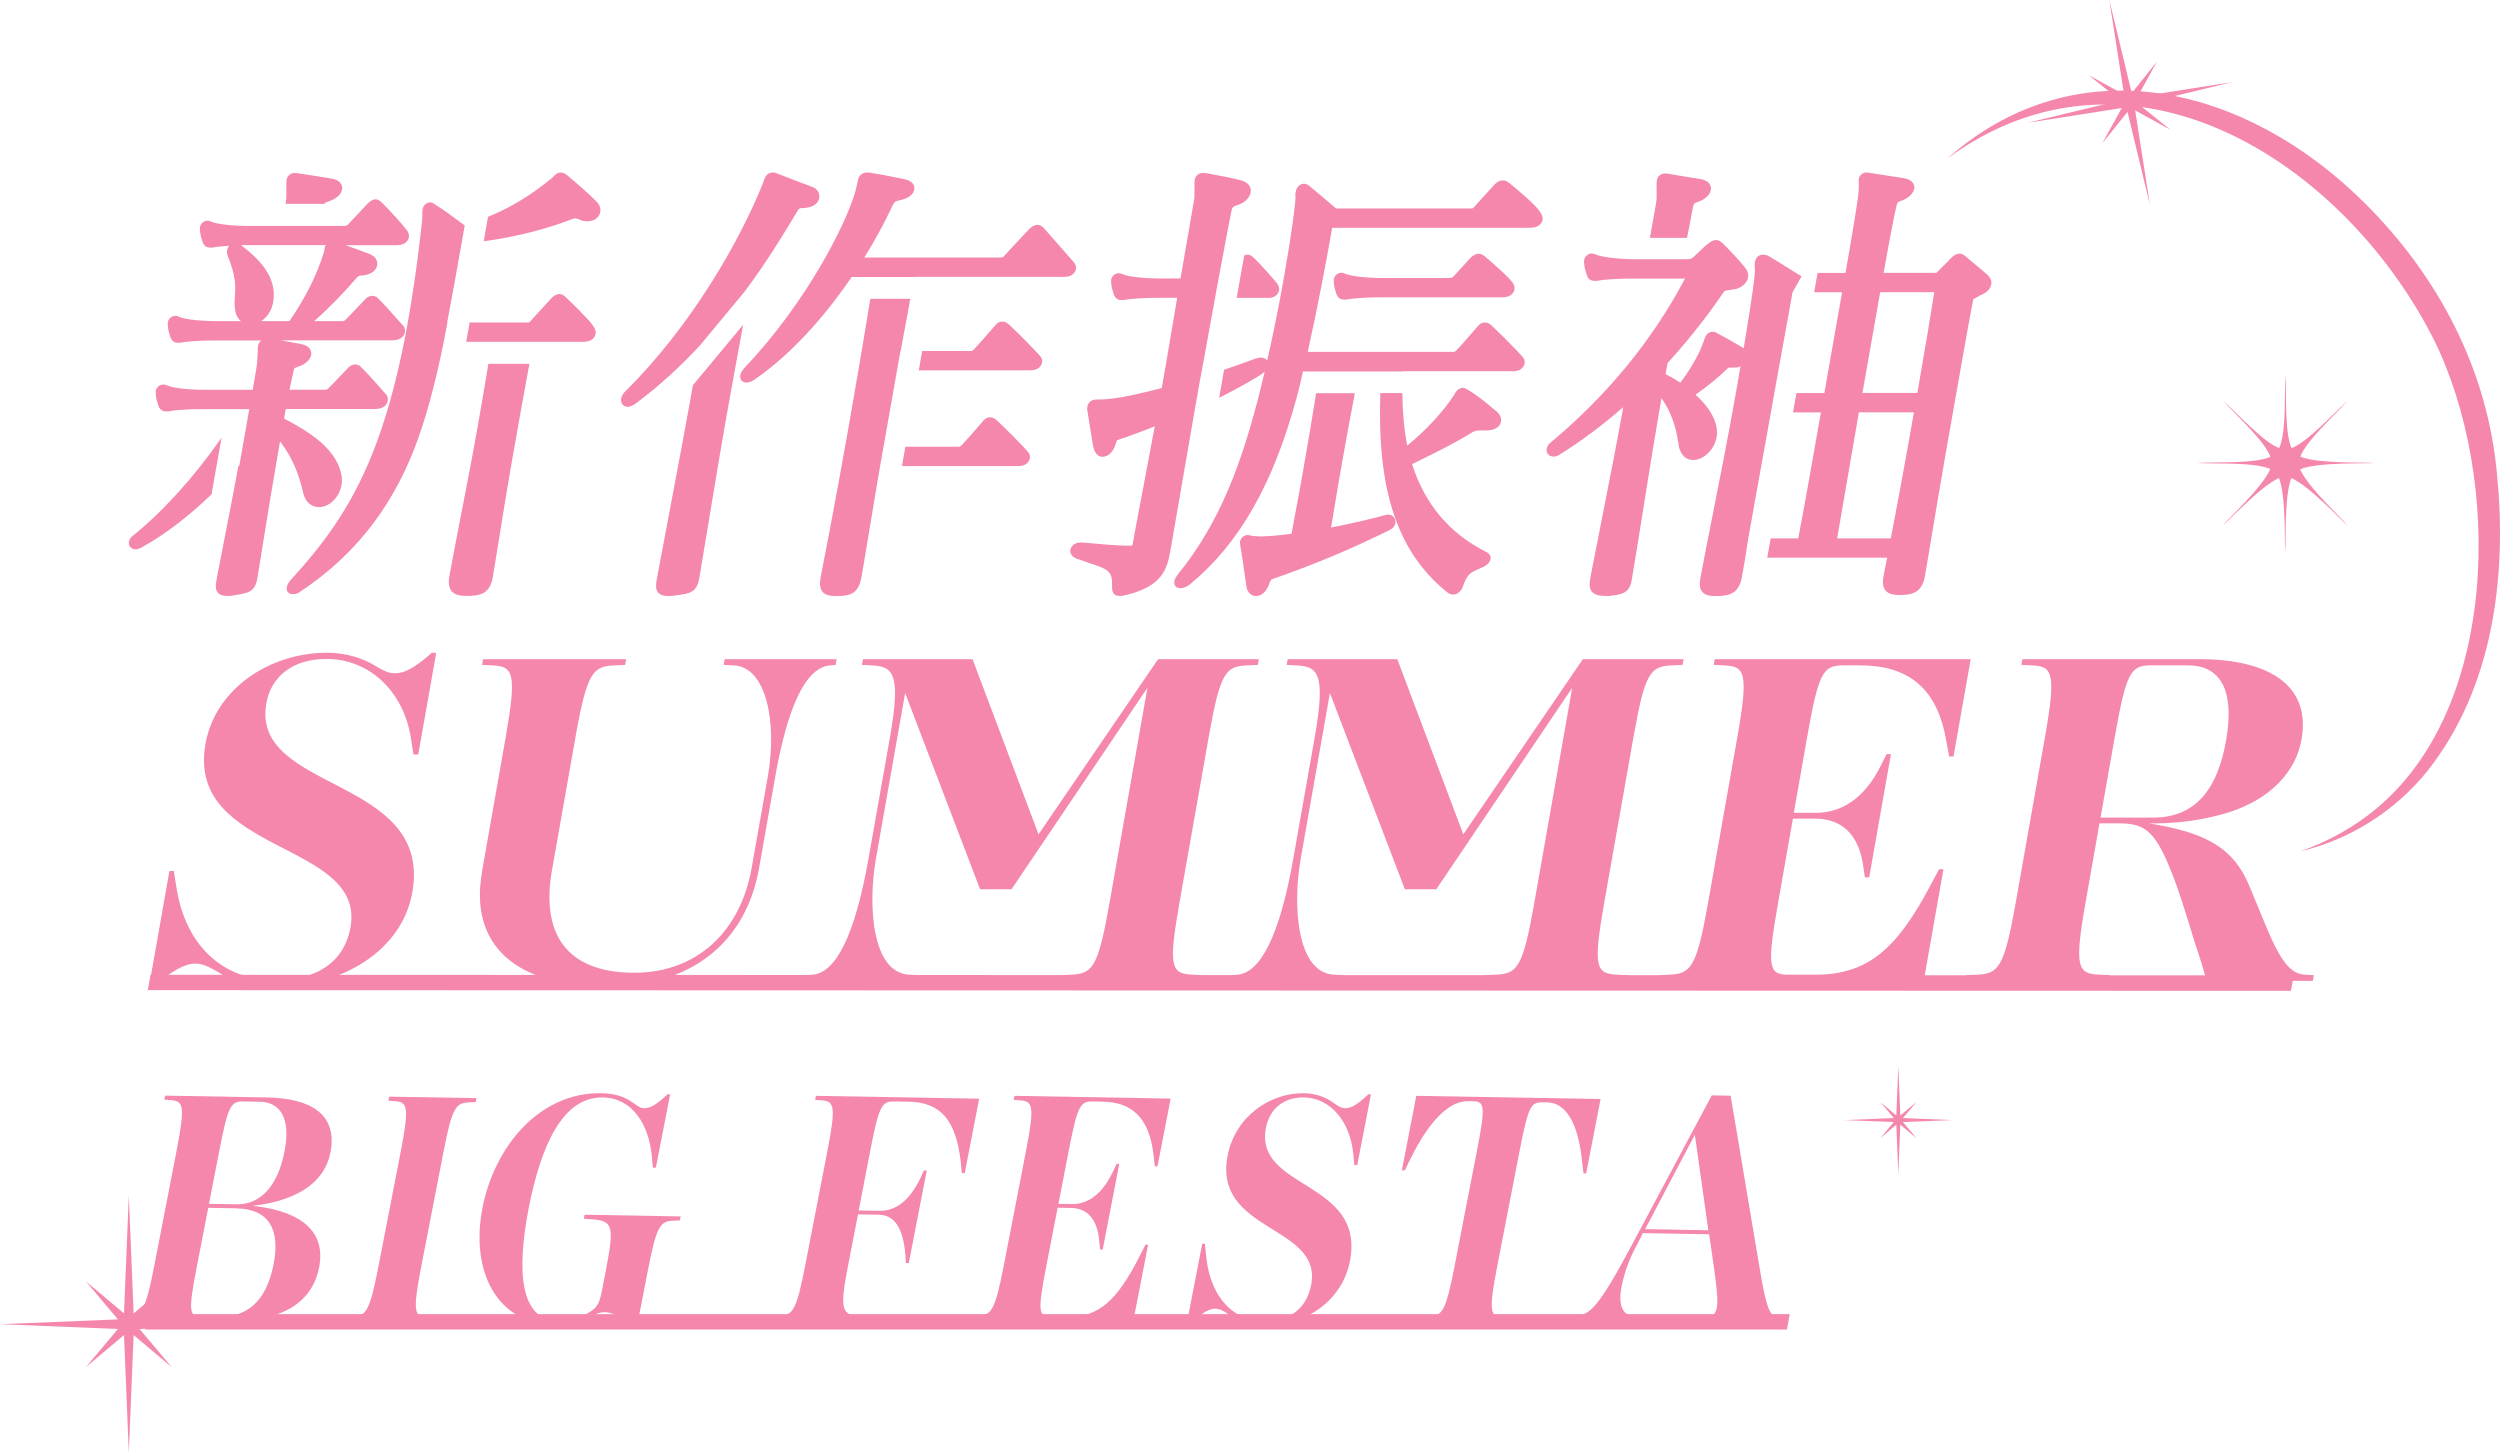 <?xml version="1.0" encoding="UTF-8"?>
<svg id="b" data-name="レイヤー 2" xmlns="http://www.w3.org/2000/svg" viewBox="0 0 218.53 127.01">
  <defs>
    <style>
      .d {
        fill: #f487ab;
      }
    </style>
  </defs>
  <g id="c" data-name="mobilelogo">
    <g>
      <polygon class="d" points="185.97 9.78 187.93 17.92 186.64 9.65 189.73 11.35 186.97 9.14 195.11 7.18 186.84 8.48 188.54 5.39 186.34 8.14 184.38 0 185.67 8.27 182.58 6.57 185.34 8.78 177.2 10.74 185.47 9.44 183.76 12.53 185.97 9.78"/>
      <path class="d" d="M201.09,41.01c1.61-.64,5.75-.46,6.4-.54-.66-.09-4.82.1-6.42-.55.56-1.43,2.94-3.55,4.16-4.91-1.36,1.22-3.49,3.61-4.92,4.16-.62-1.4-.43-4.6-.54-6.43-.1,1.83.09,5.02-.54,6.43-1.43-.55-3.56-2.94-4.92-4.16,1.22,1.36,3.61,3.49,4.16,4.92-1.4.62-4.6.43-6.43.54,1.82.1,5-.09,6.41.53-.67,1.59-3.74,4.4-4.15,4.93.53-.4,3.32-3.46,4.91-4.14.64,1.61.46,5.75.54,6.4.09-.66-.1-4.79.54-6.4,1.6.69,4.39,3.74,4.91,4.14-.4-.53-3.46-3.32-4.14-4.91Z"/>
      <path class="d" d="M170.14,13.92c11.53-10.21,26.29-6.33,36.45,3.72,6.55,6.46,10.9,14.73,11.69,23.96.87,8.88-.39,18.57-6.06,25.75-2.81,3.52-6.8,6.04-11.15,7.07,2.08-.74,4.05-1.76,5.8-3.07,11.78-8.72,11.9-29.71,5.8-41.82-7.89-15.44-26.5-27.44-42.53-15.62h0Z"/>
      <g>
        <path class="d" d="M24.04,86.28c-2.03,0-3.69-.46-5.17-1.42-.81-.46-1.29-.63-1.8-.63-.97,0-2.12.71-3.71,2.04h-.34l1.79-10.14h.38l.24,1.5c.63,4.09,3.24,8.05,8.71,8.05,3.26,0,5.92-1.38,6.5-4.63,1.33-7.55-14.39-6.34-12.68-16.02.86-4.88,5.69-7.97,10.6-7.97,1.78,0,3.22.5,4.36,1.21.65.38,1.04.58,1.63.58.81,0,1.69-.46,3.2-1.79h.38l-1.57,8.89h-.42l-.22-1.42c-.61-3.96-3.52-6.93-7.38-6.93-2.92,0-4.84,1.5-5.26,3.88-1.38,7.8,14.56,6.34,12.76,16.53-.9,5.09-6.16,8.26-12.01,8.26Z"/>
        <path class="d" d="M42.12,76.27l2.08-11.81c1-5.68.67-6.22-1.18-6.3l-.88-.04.09-.5h12.5l-.09.5-.9.04c-1.92.08-2.43.58-3.44,6.3l-2.05,11.6c-.99,5.59,1.3,8.97,7.19,8.97,5.51,0,9.28-3.63,10.26-9.14l1.41-7.97c.85-4.8-.12-9.64-2.98-9.76l-.88-.04.09-.5h9.79l-.09.5-.47.04c-2.06.17-3.68,3.34-4.81,9.76l-1.41,7.97c-1.08,6.13-5.51,10.35-13.35,10.35s-11.99-3.59-10.87-9.97Z"/>
        <path class="d" d="M92.6,85.74l.09-.5.9-.04c1.92-.08,2.39-.58,3.4-6.3l3.31-18.78-11.88,17.61h-2.75l-6.55-17.15-2.56,14.52c-.67,3.8-.44,9.93,2.92,10.1l.88.04-.09.5h-9.79l.09-.5.47-.04c2.02-.17,3.7-3.46,4.87-10.1l1.88-10.64c1.01-5.72.25-6.22-1.69-6.3l-.76-.04.09-.5h9.58l5.77,15.31,10.45-15.31h8.81l-.09.5-.9.04c-1.92.08-2.39.58-3.4,6.3l-2.55,14.44c-1.01,5.72-.72,6.22,1.18,6.3l.88.04-.09.5h-12.5Z"/>
        <path class="d" d="M129.73,85.74l.09-.5.9-.04c1.92-.08,2.39-.58,3.4-6.3l3.31-18.78-11.88,17.61h-2.75l-6.55-17.15-2.56,14.52c-.67,3.8-.44,9.93,2.92,10.1l.88.04-.09.5h-9.79l.09-.5.47-.04c2.02-.17,3.7-3.46,4.87-10.1l1.88-10.64c1.01-5.72.25-6.22-1.69-6.3l-.76-.04.09-.5h9.58l5.77,15.31,10.45-15.31h8.81l-.09.5-.9.04c-1.92.08-2.39.58-3.4,6.3l-2.55,14.44c-1.01,5.72-.72,6.22,1.18,6.3l.88.04-.09.5h-12.5Z"/>
        <path class="d" d="M144.92,85.74l.09-.5.9-.04c1.88-.08,2.39-.58,3.4-6.3l2.55-14.44c1.01-5.72.67-6.22-1.18-6.3l-.88-.04.09-.5h22.37l-1.5,8.51h-.38l-.26-1.42c-.8-4.59-3.34-6.55-7.53-6.55h-1.48c-1.78,0-2.15.67-3.15,6.3l-1.16,6.59h1.95c2.16,0,4.24-1.21,5.7-4.21l.46-.92h.38l-1.9,10.77h-.38l-.13-.92c-.4-3-2.05-4.21-4.21-4.21h-1.95l-1.29,7.34c-.99,5.63-.86,6.3.88,6.3h2.37c4.58,0,7.13-2.25,10.06-7.8l.76-1.42h.38l-1.72,9.76h-23.22Z"/>
        <path class="d" d="M192.88,85.74c-.2-.79-.52-1.84-1.08-3.51-.48-1.59-1.26-4.13-1.76-5.42-1.57-4.09-2.41-4.84-4.82-4.84h-1.7l-1.22,6.93c-1.01,5.72-.67,6.22,1.22,6.3l.88.04-.09.5h-12.5l.09-.5.9-.04c1.88-.08,2.39-.58,3.4-6.3l2.55-14.44c1.01-5.72.67-6.22-1.18-6.3l-.88-.04.09-.5h15.47c6.1,0,9.77,2.3,8.93,7.01-.59,3.34-3.42,5.68-7.27,6.64-2.09.54-3.98.71-6.06.71,5.07.79,7.41,2.21,8.75,5.42l1.4,3.38c1.33,3.26,2.24,4.38,3.5,4.42l.76.04-.09.5h-9.28ZM191.26,58.16h-3.26c-1.78,0-2.15.67-3.15,6.3l-1.24,7.01h4.58c3.9,0,5.69-2.71,6.4-6.76.77-4.38-.5-6.55-3.34-6.55Z"/>
      </g>
      <g>
        <path class="d" d="M10.62,115.35l.07-.35.55-.02c1.15-.04,1.48-.38,2.25-4.36l1.95-10.05c.77-3.98.58-4.33-.54-4.41l-.54-.04.07-.35,8.9.16c3.96.07,6.18,1.56,5.56,4.79-.59,3.02-3.53,4.31-6.83,4.69,3.29.32,6.55,1.66,5.84,5.35-.68,3.48-3.77,4.83-8.45,4.75l-8.82-.15ZM20.68,105.62l-2.48-.04-.99,5.11c-.76,3.92-.7,4.39.39,4.41l1.42.02c2.48.04,4.24-1.24,4.9-4.63.58-2.99-.39-4.81-3.23-4.86ZM22.7,96.31l-1.45-.03c-1.09-.02-1.33.44-2.09,4.36l-.89,4.59,2.46.04c1.91.03,3.53-1.45,4.14-4.62.59-3.02-.46-4.32-2.17-4.35Z"/>
        <path class="d" d="M30.21,115.44l.07-.35.55-.02c1.15-.04,1.48-.38,2.25-4.36l1.95-10.05c.77-3.98.58-4.33-.54-4.41l-.54-.04.07-.35,7.63.13-.07.35-.55.02c-1.17.04-1.5.38-2.27,4.36l-1.95,10.05c-.77,3.98-.58,4.33.57,4.41l.54.04-.07.35-7.63-.13Z"/>
        <path class="d" d="M55.45,116c-.97-.86-1.93-1.29-2.6-1.3-.36,0-.67.1-1.13.36-.9.51-1.88.84-3.01.82-5.38-.09-7.59-4.85-6.54-10.28,1.05-5.4,5-10.14,10.41-10.04,1.27.02,2.11.36,2.79.86.39.27.61.45.95.45.52,0,1.07-.3,2.03-1.22h.23s-1.25,6.42-1.25,6.42h-.26s-.09-1-.09-1c-.25-2.71-1.66-5.1-4.29-5.14-3.47-.06-5.4,4.13-6.48,9.7-1.07,5.52-.76,9.8,2.62,9.86,1.01.02,2.01-.34,2.79-.85.69-.45.82-.86,1.06-2.14l.29-1.51c.77-3.98.58-4.3-1.4-4.42l-.54-.04.07-.35,8.4.15-.07.35-.55.02c-1.15.04-1.48.38-2.25,4.36l-.96,4.94h-.23Z"/>
        <path class="d" d="M67.51,115.37l.07-.35.55-.02c1.15-.04,1.48-.38,2.25-4.36l1.95-10.05c.77-3.98.58-4.33-.54-4.41l-.54-.04.07-.35,14.27.25-1.26,6.5h-.26s-.09-1-.09-1c-.42-3.59-1.72-5.19-4.56-5.24l-1.27-.02c-1.09-.02-1.33.44-2.09,4.36l-1,5.17,1.81.03c1.37.02,2.59-.8,3.6-2.88l.28-.64h.26s-1.57,8.08-1.57,8.08h-.26s-.03-.65-.03-.65c-.2-2.45-.97-3.54-2.34-3.57l-1.81-.03-.88,4.53c-.77,3.98-.55,4.3,1.35,4.42l.54.04-.07.35-8.4-.15Z"/>
        <path class="d" d="M84.87,115.37l.07-.35.55-.02c1.15-.04,1.48-.38,2.25-4.36l1.95-10.05c.77-3.98.58-4.33-.54-4.41l-.54-.04.07-.35,13.65.24-1.15,5.92h-.23s-.12-1-.12-1c-.36-3.21-1.86-4.61-4.42-4.65l-.91-.02c-1.09-.02-1.33.44-2.09,4.36l-.89,4.59,1.19.02c1.32.02,2.62-.8,3.6-2.88l.3-.64h.23s-1.45,7.49-1.45,7.49h-.23s-.06-.65-.06-.65c-.16-2.1-1.14-2.96-2.46-2.98l-1.19-.02-.99,5.11c-.76,3.92-.7,4.39.36,4.41l1.45.03c2.79.05,4.42-1.5,6.36-5.34l.5-.98h.23s-1.32,6.8-1.32,6.8l-14.17-.25Z"/>
        <path class="d" d="M110.45,115.89c-1.24-.02-2.24-.36-3.12-1.04-.48-.33-.77-.45-1.08-.46-.59-.01-1.31.47-2.32,1.39h-.21s1.37-7.06,1.37-7.06h.23s.11,1.05.11,1.05c.27,2.86,1.76,5.65,5.09,5.71,1.99.03,3.65-.9,4.09-3.16,1.02-5.25-8.61-4.58-7.3-11.31.66-3.4,3.69-5.5,6.69-5.45,1.09.02,1.95.38,2.63.89.39.27.62.42.98.42.49,0,1.04-.3,2-1.22h.23s-1.2,6.19-1.2,6.19h-.26s-.09-1-.09-1c-.27-2.77-1.96-4.87-4.31-4.91-1.78-.03-3,1-3.32,2.65-1.05,5.43,8.71,4.58,7.34,11.66-.69,3.54-3.99,5.7-7.56,5.64Z"/>
        <path class="d" d="M124.25,115.44l.07-.35.55-.02c1.18-.04,1.5-.38,2.27-4.36l1.96-10.1c.76-3.92.69-4.33-.35-4.35h-.44c-1.53-.03-3.31,1.54-5.03,5.06l-.48.98h-.26s1.26-6.51,1.26-6.51l16.11.28-1.26,6.5h-.23s-.12-1-.12-1c-.35-3.56-1.51-5.18-3.04-5.21h-.44c-1.01-.03-1.24.38-2,4.3l-1.96,10.1c-.77,3.98-.58,4.33.55,4.41l.54.04-.07.35-7.63-.13Z"/>
        <path class="d" d="M148.17,115.53l.07-.35.68-.02c1.38-.03,1.4-.79.89-4.44l-.41-2.83-5.79-.1-.58,1.13c-.65,1.21-1.06,2.4-1.29,3.56-.27,1.39-.05,2.5,1.13,2.58l.54.04-.07.35-5.82-.1.07-.35.29-.02c1.05-.07,1.8-.58,4.78-6.18l6.97-13.05,1.65.03,2.49,14.81c.69,4.18.96,4.53,1.94,4.69l.2.03-.07.35-7.68-.13ZM143.8,107.44l5.53.1-1.18-8.35-4.35,8.26Z"/>
      </g>
      <polygon class="d" points="166.34 98.08 170.68 97.91 166.34 97.73 167.52 96.33 166.11 97.51 165.94 93.17 165.76 97.51 164.36 96.33 165.54 97.73 161.2 97.91 165.54 98.08 164.36 99.49 165.76 98.31 165.94 102.65 166.11 98.31 167.52 99.49 166.34 98.08"/>
      <polygon class="d" points="12.2 116.17 22.52 115.75 12.2 115.33 15 112.01 11.68 114.81 11.26 104.49 10.84 114.81 7.51 112.01 10.31 115.33 0 115.75 10.31 116.17 7.51 119.5 10.84 116.7 11.26 127.01 11.68 116.7 15 119.5 12.2 116.17"/>
      <polygon class="d" points="156.2 116.22 12.69 116.22 12.93 114.87 156.44 114.87 156.2 116.22"/>
      <polygon class="d" points="200.26 86.61 12.92 86.55 13.16 85.21 200.49 85.26 200.26 86.61"/>
      <g>
        <g>
          <path class="d" d="M28.38,17.82c.03-.1.07-.12.25-.18.71-.21,1.19-.62,1.27-1.07.03-.18.06-.79-.93-.96-1.23-.2-1.75-.29-2.79-.44-.21-.05-.37-.05-.42-.05-.36,0-.64.24-.71.6-.03.15-.02.32-.02.61,0,.23,0,.53,0,.93,0,.08-.03.29-.07.56h3.42ZM19.35,38.28c-2.33,3.36-5.1,6.44-7.79,8.59-.12.1-.26.29-.29.47-.07.38.2.68.6.68.14,0,.28-.06.46-.14,2.21-1.21,4.34-2.92,6.16-4.67l.87-4.93ZM20.84,40.72c-.37,2.04-.8,4.21-1.18,6.17-.25,1.3-.5,2.54-.7,3.62l-.06.37c-.05.3-.21,1.21.96,1.21.18,0,.38,0,.57-.05,1.32-.2,1.86-.33,2.06-1.45l.04-.25c.16-.98.33-2.02.5-3.09.41-2.55.84-5.19,1.26-7.57l.19-1.1c1.15,1.53,1.65,2.91,2.01,4.45.17.81.7,1.3,1.4,1.3.89,0,1.77-.86,1.96-1.91.06-.35.05-.68-.02-.97-.43-2.19-2.73-3.69-5-4.86l.15-.84h7.82c.71,0,1.03-.37,1.09-.68.05-.29-.03-.53-.23-.69-.1-.11-.25-.28-.43-.49-.45-.51-1.06-1.21-1.61-1.74-.12-.14-.28-.29-.58-.29-.17,0-.42.06-.64.33-.34.35-.57.59-.77.8-.27.29-.5.53-.94.97-.06.07-.15.11-.2.11h-3.18c.04-.18.07-.34.1-.5.08-.39.14-.7.2-.9,0-.02,0-.03.01-.05l.02-.12c.05-.29.09-.33.29-.4.71-.21,1.19-.62,1.27-1.07.03-.18.06-.79-.92-.96-.73-.14-1.29-.25-1.71-.32h9.73c.71,0,1.03-.37,1.09-.68.05-.29-.03-.53-.23-.69-.1-.11-.25-.28-.44-.49-.45-.51-1.06-1.21-1.6-1.74-.12-.14-.28-.29-.58-.29-.17,0-.42.06-.64.33-.34.35-.56.59-.77.8-.27.29-.5.53-.94.97-.06.07-.15.11-.2.11h-2.52c1.34-1.2,2.51-2.39,3.62-3.69.22-.26.26-.27.54-.3,1.11-.08,1.3-.7,1.34-.88.08-.44-.21-.84-.72-1.02-.68-.26-1.38-.52-2.05-.75h4.49c.86,0,1.02-.52,1.05-.68.04-.23-.03-.46-.2-.66-.34-.46-1.61-1.86-2.22-2.44l-.07-.05c-.09-.08-.22-.18-.42-.18-.26,0-.46.17-.65.33-.02.01-.03.03-.04.04-.14.15-.42.45-.72.77-.42.45-.89.96-1.03,1.1q-.09.09-.33.09h-8.21c-1.47,0-2.79-.14-3.31-.35l-.07-.03c-.09-.04-.19-.08-.33-.08-.32,0-.6.24-.66.56-.02.1,0,.18,0,.24,0,.02,0,.05,0,.07.03.37.14.73.24,1.02.14.32.33.46.66.46h.16s.07,0,.11-.01c.25-.06.76-.11,1.38-.15-.08.09-.13.21-.16.34-.03.15-.06.34.04.54.74,1.86.68,2.67.63,3.44-.03.39-.06.79.01,1.29.06.42.24.76.51.98h-2.02c-1.47,0-2.79-.14-3.31-.35l-.07-.03c-.09-.04-.19-.08-.33-.08-.32,0-.6.24-.66.56-.02.1,0,.18,0,.24,0,.02,0,.05,0,.07.03.37.14.73.24,1.02.14.33.33.46.66.46h.16s.07,0,.11-.01c.44-.11,1.75-.19,2.91-.19h4.09c-.16.12-.25.29-.28.46-.02.1-.02.23-.03.44,0,.23-.02.56-.06,1.03,0,0,0,.04,0,.05,0,.17-.18,1.18-.38,2.33h-4.1c-1.47,0-2.79-.14-3.31-.35l-.07-.03c-.09-.04-.19-.08-.33-.08-.32,0-.6.24-.66.56-.02.1,0,.18,0,.24,0,.02,0,.05,0,.07.03.37.14.73.24,1.02.14.32.33.46.66.46h.16s.07,0,.11-.01c.44-.11,1.75-.19,2.91-.19h4.09s-.87,4.96-.87,4.96ZM23.87,26.48s0-.01,0-.02l.02-.09c.33-2.18-1.22-3.71-2.78-4.91-.01,0-.02-.02-.03-.03.14,0,.29,0,.43,0h6.96c-.04.07-.07.16-.09.26l-.07.38c-.6,1.95-1.64,4.02-3.01,6h-2.47c.47-.3.88-.84,1.04-1.59Z"/>
          <path class="d" d="M42.29,21.09c3.53-.48,6.16-1.34,7.57-1.88.17-.08.32-.12.44-.12.09,0,.19.02.4.12.23.13.47.13.66.13.64,0,1.04-.4,1.11-.8.06-.34-.06-.66-.35-.94-.44-.46-1.29-1.23-2.53-2.27-.19-.17-.39-.25-.59-.25-.29,0-.48.21-.6.33-.04.05-.1.1-.16.16-1.84,1.5-3.65,2.61-5.58,3.38l-.38,2.15Z"/>
          <path class="d" d="M46.63,29.88h4.34c.87,0,1.05-.48,1.09-.68.05-.27-.06-.48-.22-.73-.39-.59-2.16-2.28-2.37-2.48l-.06-.05c-.13-.11-.27-.24-.52-.24-.28,0-.56.21-.71.39-.18.2-.54.6-.91.99-.37.4-.74.8-.92,1.02-.08.09-.08.09-.18.09h-5.12l-.3,1.69h5.89Z"/>
          <path class="d" d="M42.69,31.81c-.23,1.4-.53,3.18-.87,5.11-.51,2.92-1.15,6.19-1.66,8.81-.36,1.88-.68,3.51-.86,4.54l-.02.12c-.27,1.53.7,1.7,1.44,1.7h.16c1.21,0,1.96-.27,2.2-1.66l.28-1.7c.43-2.66,1.01-6.31,1.62-9.74.44-2.5.88-4.91,1.22-6.78.03-.14.05-.28.08-.41h-3.59Z"/>
          <path class="d" d="M39.09,28.19c.47-2.49.9-4.89,1.25-6.88l.28-1.6-.28-.21c-.82-.61-1.66-1.23-2.29-1.61-.16-.12-.29-.2-.45-.2-.27,0-.59.2-.67.64-.02.14-.02.27-.01.42,0,.15,0,.3-.02.47-.13,1.27-.5,4.66-1.2,8.67-.72,4.11-1.64,7.71-2.74,10.7-1.96,5.33-4.43,8.68-7.52,12.08-.21.23-.33.44-.37.67-.05.29.09.6.54.6.23,0,.47-.08.65-.23,4.6-3.06,7.85-7.12,9.93-12.41.94-2.4,1.8-5.48,2.6-9.42l.32-1.69Z"/>
        </g>
        <g>
          <path class="d" d="M65.21,25.32c1.85-2.48,3.31-4.88,4.56-6.98.03-.06.16-.15.27-.15,1.23,0,1.51-.56,1.57-.89.08-.43-.21-.85-.65-.98-1.03-.38-1.98-.74-3.07-1.17-.15-.07-.3-.07-.36-.07-.52,0-.69.5-.75.69-.02.06-.04.13-.08.22-2.01,5.03-6.23,12.45-11.99,18.17-.25.21-.38.5-.41.68-.07.4.18.72.55.72.28,0,.54-.17.75-.31,2.01-1.51,3.84-3.17,5.58-5.05l4.04-4.87Z"/>
          <path class="d" d="M60.57,33.67c-.06.33-.12.67-.18,1-.44,2.51-.97,5.28-1.52,8.21-.46,2.43-.95,5.02-1.46,7.76l-.02.12c-.11.62-.09,1.34,1.02,1.34.17,0,.37,0,.6-.05l.15-.02c1.09-.14,1.74-.23,1.95-1.43l.02-.09c.3-1.81.6-3.59.89-5.34.51-3.09.99-6,1.47-8.71.33-1.86.65-3.61.94-5.19.19-1.04.37-2.01.53-2.88l-4.38,5.27Z"/>
          <path class="d" d="M79.94,24.2h13.14c.58,0,.91-.34.97-.68.05-.27-.07-.46-.19-.6-.52-.6-1.17-1.34-1.75-2l-.87-.99s-.03-.03-.05-.05l-.07-.05c-.09-.08-.22-.18-.42-.18-.27,0-.54.2-.65.29-.01.01-.03.02-.04.04-.44.45-1.06,1.12-1.66,1.77l-.66.72s-.09.04-.24.04h-11.9c.89-1.43,1.67-2.86,2.34-4.27.26-.59.33-.64.65-.71,1.03-.2,1.32-.63,1.38-.96.07-.39-.19-.72-.73-.88l-.35-.07c-1.02-.21-1.9-.39-2.91-.54-.02,0-.04,0-.06,0h-.12c-.38,0-.69.28-.76.68l-.06.32c-.6,2.98-4.44,10.39-9.8,16.01-.24.26-.38.5-.42.71-.06.37.16.64.53.64.23,0,.46-.08.72-.26,3.7-2.56,6.63-6.25,8.49-8.97h5.51Z"/>
          <path class="d" d="M78.84,40.74h10.21c.58,0,.91-.34.97-.68.05-.27-.07-.46-.19-.59-.38-.46-2.25-2.33-2.71-2.74-.15-.13-.31-.25-.59-.25-.33,0-.52.23-.63.36-.59.69-1.73,1.99-1.88,2.11-.14.1-.14.1-.31.1h-4.57l-.3,1.69Z"/>
          <path class="d" d="M80.32,32.37h9.8c.58,0,.91-.34.97-.68.05-.27-.07-.46-.19-.59-.38-.46-2.25-2.33-2.71-2.74-.15-.13-.31-.25-.59-.25-.33,0-.53.23-.63.36-.59.69-1.74,1.99-1.88,2.11-.14.1-.14.1-.31.1h-4.17l-.3,1.69Z"/>
          <path class="d" d="M78.73,30.68c.22-1.19.43-2.3.61-3.29.08-.45.16-.88.23-1.27h-3.49c-.48,2.98-1.19,7.15-1.97,11.58-1.06,6.01-2.13,11.53-2.34,12.58l-.04.2c-.2,1.14.19,1.62,1.29,1.62h.16c1.18,0,1.87-.26,2.11-1.62l.04-.2c.16-.89.35-2.07.58-3.44.29-1.74.64-3.88,1.02-6.09l.3-1.69,1.18-6.68.3-1.69Z"/>
        </g>
        <g>
          <path class="d" d="M108.11,26.04h2.82c.44,0,.82-.29.88-.68.03-.16-.02-.31-.11-.49-.01-.02-.03-.05-.04-.07-.21-.25-1.42-1.68-2.15-2.34l-.05-.04c-.09-.07-.2-.16-.41-.16-.11,0-.21.03-.29.08l-.66,3.69Z"/>
          <path class="d" d="M115.05,34.35c-.31,1.97-.74,4.51-1.21,7.18-.19,1.1-.39,2.17-.58,3.16-.13.7-.26,1.37-.36,1.97-1.12.14-2.43.28-3.11.21-.1-.01-.2-.02-.29-.02-.03,0-.09-.02-.14-.03-.09-.02-.18-.05-.3-.05-.32,0-.6.24-.66.56-.02.11,0,.21.03.44.12.65.25,1.59.38,2.51.05.34.09.68.14.99.08.5.41.83.84.83.24,0,.82-.1,1.16-1.08.06-.19.16-.33.21-.38,3.64-1.26,7.01-2.67,10.35-4.33.14-.08.4-.24.46-.57.08-.45-.27-.76-.63-.76h-.04s-.08,0-.12.02c-1.48.4-3.1.78-4.83,1.11.11-.66.24-1.39.36-2.15.19-1.13.39-2.34.61-3.56.39-2.21.78-4.34,1.11-6.03h-3.39Z"/>
          <path class="d" d="M122.63,32.45h9.67c.58,0,.91-.34.97-.68.05-.27-.07-.46-.19-.59-.38-.46-2.25-2.32-2.71-2.74-.15-.13-.31-.25-.59-.25-.33,0-.53.23-.63.36-.59.7-1.74,1.99-1.88,2.11-.14.1-.14.1-.31.1h-12.65c.88-3.92,1.6-7.8,2.14-10.85h17.29c.87,0,1.05-.48,1.09-.68.05-.27-.07-.49-.22-.73-.36-.56-2.04-2-2.66-2.48-.15-.13-.31-.25-.59-.25-.25,0-.53.14-.71.35-.18.2-.54.59-.9.99-.37.4-.74.81-.93,1.02-.08.09-.08.09-.18.09h-11.86c-.5-.44-1.31-1.12-1.85-1.57l-.36-.3c-.19-.17-.36-.29-.58-.29s-.63.15-.73.72c-.02.1-.05.28-.02.43.02.43-.31,3.11-1.01,7.05-.43,2.42-.93,4.93-1.46,7.25-.1-.15-.28-.25-.56-.25-.21,0-.41.07-.64.15-.8.3-1.67.6-2.57.91l-.43,2.45c1.36-.68,2.57-1.35,3.57-1.97.16-.1.3-.21.41-.32-.2.87-.41,1.71-.61,2.5-1.36,5.14-3.15,10.54-6.99,15.24-.01.01-.02.03-.03.04-.13.2-.23.34-.26.52-.07.38.14.64.53.64.26,0,.6-.15.86-.37,4.29-3.55,7.24-8.73,9.29-16.28.18-.63.38-1.51.55-2.28v-.02h8.75Z"/>
          <path class="d" d="M120.66,34.35c-.31,8.5,1.51,13.91,5.78,17.37.19.17.39.25.59.25.15,0,.53-.06.8-.58.01-.03.02-.05.03-.08.09-.29.16-.44.26-.63.27-.56.59-.72,1.37-1.05l.12-.06c.44-.17.64-.47.68-.69.07-.39-.26-.58-.39-.64-3.19-1.6-5.36-4.18-6.47-7.67.27-.13.54-.27.81-.4,1.44-.71,2.94-1.44,4.47-2.39.24-.12.37-.15.54-.15h.61c1.06,0,1.3-.5,1.35-.8.06-.36-.15-.72-.57-1.01l-.18-.15c-.54-.46-1.27-1.08-2.29-1.68-.02,0-.03-.02-.05-.02-.06-.04-.14-.07-.22-.07-.33,0-.59.2-.81.65-.97,1.48-2.47,3.09-4.08,4.4-.26-1.3-.41-2.85-.43-4.59h-1.95Z"/>
          <path class="d" d="M104.95,32.97c.22-1.26.45-2.49.67-3.69.21-1.12.41-2.21.59-3.24l.31-1.69c.18-.95.35-1.84.5-2.66.22-1.17.41-2.2.59-3.07.08-.45.12-.55.42-.64.72-.21,1.2-.64,1.29-1.15s-.24-.91-.88-1.08c-1.15-.28-2.03-.43-2.56-.53l-.25-.05c-.24-.05-.39-.05-.49-.05-.36,0-.64.24-.71.6-.02.14-.02.3-.02.55,0,.23.01.53,0,.95v.05c-.18,1.02-.62,3.68-1.22,7.07h-1.69c-1.47,0-2.79-.14-3.31-.35l-.07-.03c-.09-.04-.19-.08-.33-.08-.32,0-.6.24-.66.56-.02.1,0,.18,0,.24,0,.02,0,.05,0,.07.03.37.14.73.24,1.02.14.32.33.46.66.46h.16s.07,0,.11-.01c.44-.11,1.75-.19,2.91-.19h1.69c-.21,1.19-.42,2.44-.63,3.71-.23,1.38-.47,2.79-.72,4.18-1.98.5-3.84.96-5.34,1h-.37c-.5,0-.74.32-.79.6-.01.06-.04.21,0,.37.05.29.15.89.24,1.5.1.63.2,1.28.27,1.65.16.73.54.89.82.89.43,0,.86-.36,1.08-.93.03-.08.05-.15.07-.22.04-.11.08-.25.12-.31,1.03-.33,2.2-.77,3.29-1.21-.35,1.86-.68,3.64-.98,5.21-.38,2.01-.71,3.74-.91,4.86l-.03.16c-.02.11-.03.17-.05.2-.03,0-.08.01-.17.01h-.16c-1.03,0-2.61-.15-3.56-.24l-.48-.04h-.12c-.56,0-.86.32-.92.64s.17.64.57.78c.4.14.75.26,1.07.37,1.66.55,2.05.68,2.01,2.06,0,.25-.03.82.65.82h.16s.06,0,.1-.01c3.35-.71,3.88-2.21,4.16-3.82l.11-.61c.33-1.89.67-3.88,1.02-5.9.34-1.99.69-4.01,1.04-6l.49-2.79Z"/>
          <path class="d" d="M130.01,22.61l-.26-.23c-.13-.09-.28-.2-.49-.2-.27,0-.49.16-.65.29-.02.01-.03.03-.04.04-.16.17-.46.5-.76.83-.32.35-.68.75-.8.87q-.09.09-.33.09h-5.72c-1.47,0-2.79-.14-3.31-.35l-.07-.03c-.09-.04-.19-.08-.33-.08-.32,0-.6.24-.66.56-.02.1,0,.18,0,.24,0,.02,0,.05,0,.07.03.37.14.73.24,1.02.14.32.33.46.66.46h.16s.07,0,.11-.01c.44-.11,1.75-.19,2.91-.19h10.66c.86,0,1.02-.52,1.05-.68.04-.23-.03-.46-.2-.66-.29-.39-1.22-1.23-2.16-2.05Z"/>
        </g>
        <path class="d" d="M147.47,20.79c.08-.41.13-.7.19-.97.08-.43.16-.8.28-1.49l.02-.12c.07-.38.14-.46.37-.53.67-.21,1.14-.63,1.22-1.07.03-.18.06-.79-.93-.96-.4-.07-.86-.14-1.35-.22l-1.31-.22c-.21-.05-.37-.05-.42-.05-.36,0-.64.24-.71.6-.03.15-.02.32-.02.61,0,.23,0,.53,0,.93,0,.21-.09.73-.44,2.67l-.15.82h3.25ZM167.3,36.05l-.51,2.87c-.5,2.84-1.04,5.69-1.51,8.14h-4.69c.19-1.07.41-2.4.67-3.89.37-2.13.79-4.6,1.23-7.13h4.8ZM162.8,34.35l1.55-8.81h4.73c-.25,1.59-.79,4.88-1.48,8.81h-4.8ZM158.58,25.55h2.44l-1.55,8.81h-2.44l-.3,1.69h2.44c-.76,4.34-1.48,8.41-1.98,11.01h-2.41l-.3,1.69h10.48c-.04.2-.08.4-.12.59-.07.32-.13.63-.18.93l-.02.12c-.2,1.11.23,1.62,1.34,1.62h.16c1.1,0,1.88-.28,2.12-1.66l.02-.09c.61-3.7,1.59-9.49,2.5-14.62.73-4.14,1.36-7.72,1.7-9.44,0-.03.01-.05.01-.05.03-.03.14-.08.22-.12.12-.06.25-.13.39-.22.71-.28.91-.67.96-.96s-.06-.57-.34-.83c-.23-.22-.66-.57-1.07-.91-.31-.26-.62-.51-.82-.69-.15-.13-.31-.25-.54-.25-.3,0-.52.18-.69.33-.03.03-.06.06-.09.09-.1.13-.4.42-.62.64-.22.21-.4.39-.48.49-.03.03-.09.09-.11.11,0,0-.04.02-.18.02h-4.47c.54-3.04.97-5.23,1.06-5.56.02-.07.04-.14.05-.21.08-.36.12-.42.29-.48.84-.25,1.21-.74,1.28-1.11.03-.17.05-.75-.94-.92l-1.04-.16c-.58-.09-1-.15-1.79-.28-.19-.05-.3-.05-.42-.05-.32,0-.6.24-.66.56-.02.1-.01.2,0,.33,0,.22.02.6-.06,1.21-.06.53-.48,3.15-1.1,6.68h-2.44l-.3,1.69ZM157.5,24.17c-.4-.23-2.36-1.49-2.89-1.78-.23-.13-.44-.13-.54-.13-.06,0-.56.02-.67.64-.03.17-.03.4,0,.73.03.34-.27,2.57-.98,6.81-.82-.5-1.57-.92-2.22-1.26-.16-.11-.34-.18-.51-.18-.48,0-.65.5-.72.69,0,.02-.01.05-.02.07s0,.05,0,.05c-.03.04-.05.09-.07.13-.21.66-.91,2.09-2,3.51-.42-.28-.86-.53-1.29-.75l.17-.96c2.26-2.47,3.94-4.77,4.97-6.29.09-.06.4-.09.58-.12.11-.01.22-.03.35-.05.59-.13,1.05-.54,1.14-1.04.06-.32-.06-.63-.33-.93-.31-.42-1.36-1.54-1.94-2.09-.15-.12-.31-.24-.53-.24-.26,0-.51.18-.62.27-.31.22-.58.49-.85.75-.17.17-.35.34-.53.5-.11.09-.24.16-.5.16h-4.49c-1.42,0-2.87-.16-3.47-.39l-.07-.03c-.09-.04-.19-.08-.33-.08-.32,0-.6.24-.66.56-.02.09-.04.2,0,.35.02.35.12.63.19.85l.03.1c.12.38.32.53.71.53h.16s.07,0,.11-.01c.45-.11,1.78-.19,3.03-.19h4.58c-2.82,5.34-6.74,10.14-11.66,14.26-.22.15-.39.38-.43.62-.07.38.2.68.6.68.08,0,.27,0,.46-.13,1.89-1.17,3.74-2.55,5.63-4.19-.6,3.35-1.23,6.54-1.84,9.63-.35,1.78-.7,3.57-1.06,5.41v.08c-.23,1.22.61,1.38,1.36,1.38h.25s.03,0,.05,0c1.03-.11,1.77-.19,1.97-1.33l.05-.29c.33-1.97.69-4.19,1.05-6.48.49-3.08,1-6.25,1.51-9.18,1.11,1.53,1.37,3.21,1.49,3.99v.04c.13.86.6,1.37,1.28,1.37.92,0,1.86-.91,2.05-1.99.03-.15.06-.36.04-.51-.08-1.28-.99-2.41-1.88-3.21,1.07-.75,1.99-1.5,2.72-2.22.14-.12.19-.15.2-.15,0,0,.02,0,.09,0h.49c.15,0,.3-.04.43-.1-.12.69-.25,1.42-.38,2.19-.66,3.76-1.49,7.96-2.16,11.34-.37,1.87-.7,3.54-.94,4.84l-.03.16c-.19,1.06.2,1.54,1.27,1.54h.16c1.21,0,1.96-.28,2.21-1.7l.29-1.65.26-1.69c.29-1.63.61-3.39.93-5.19.35-1.93.71-3.91,1.05-5.83l.3-1.69c.37-2.07.72-4.01,1.03-5.7.21-1.17.41-2.22.56-3.11l.79-1.38Z"/>
      </g>
    </g>
  </g>
</svg>